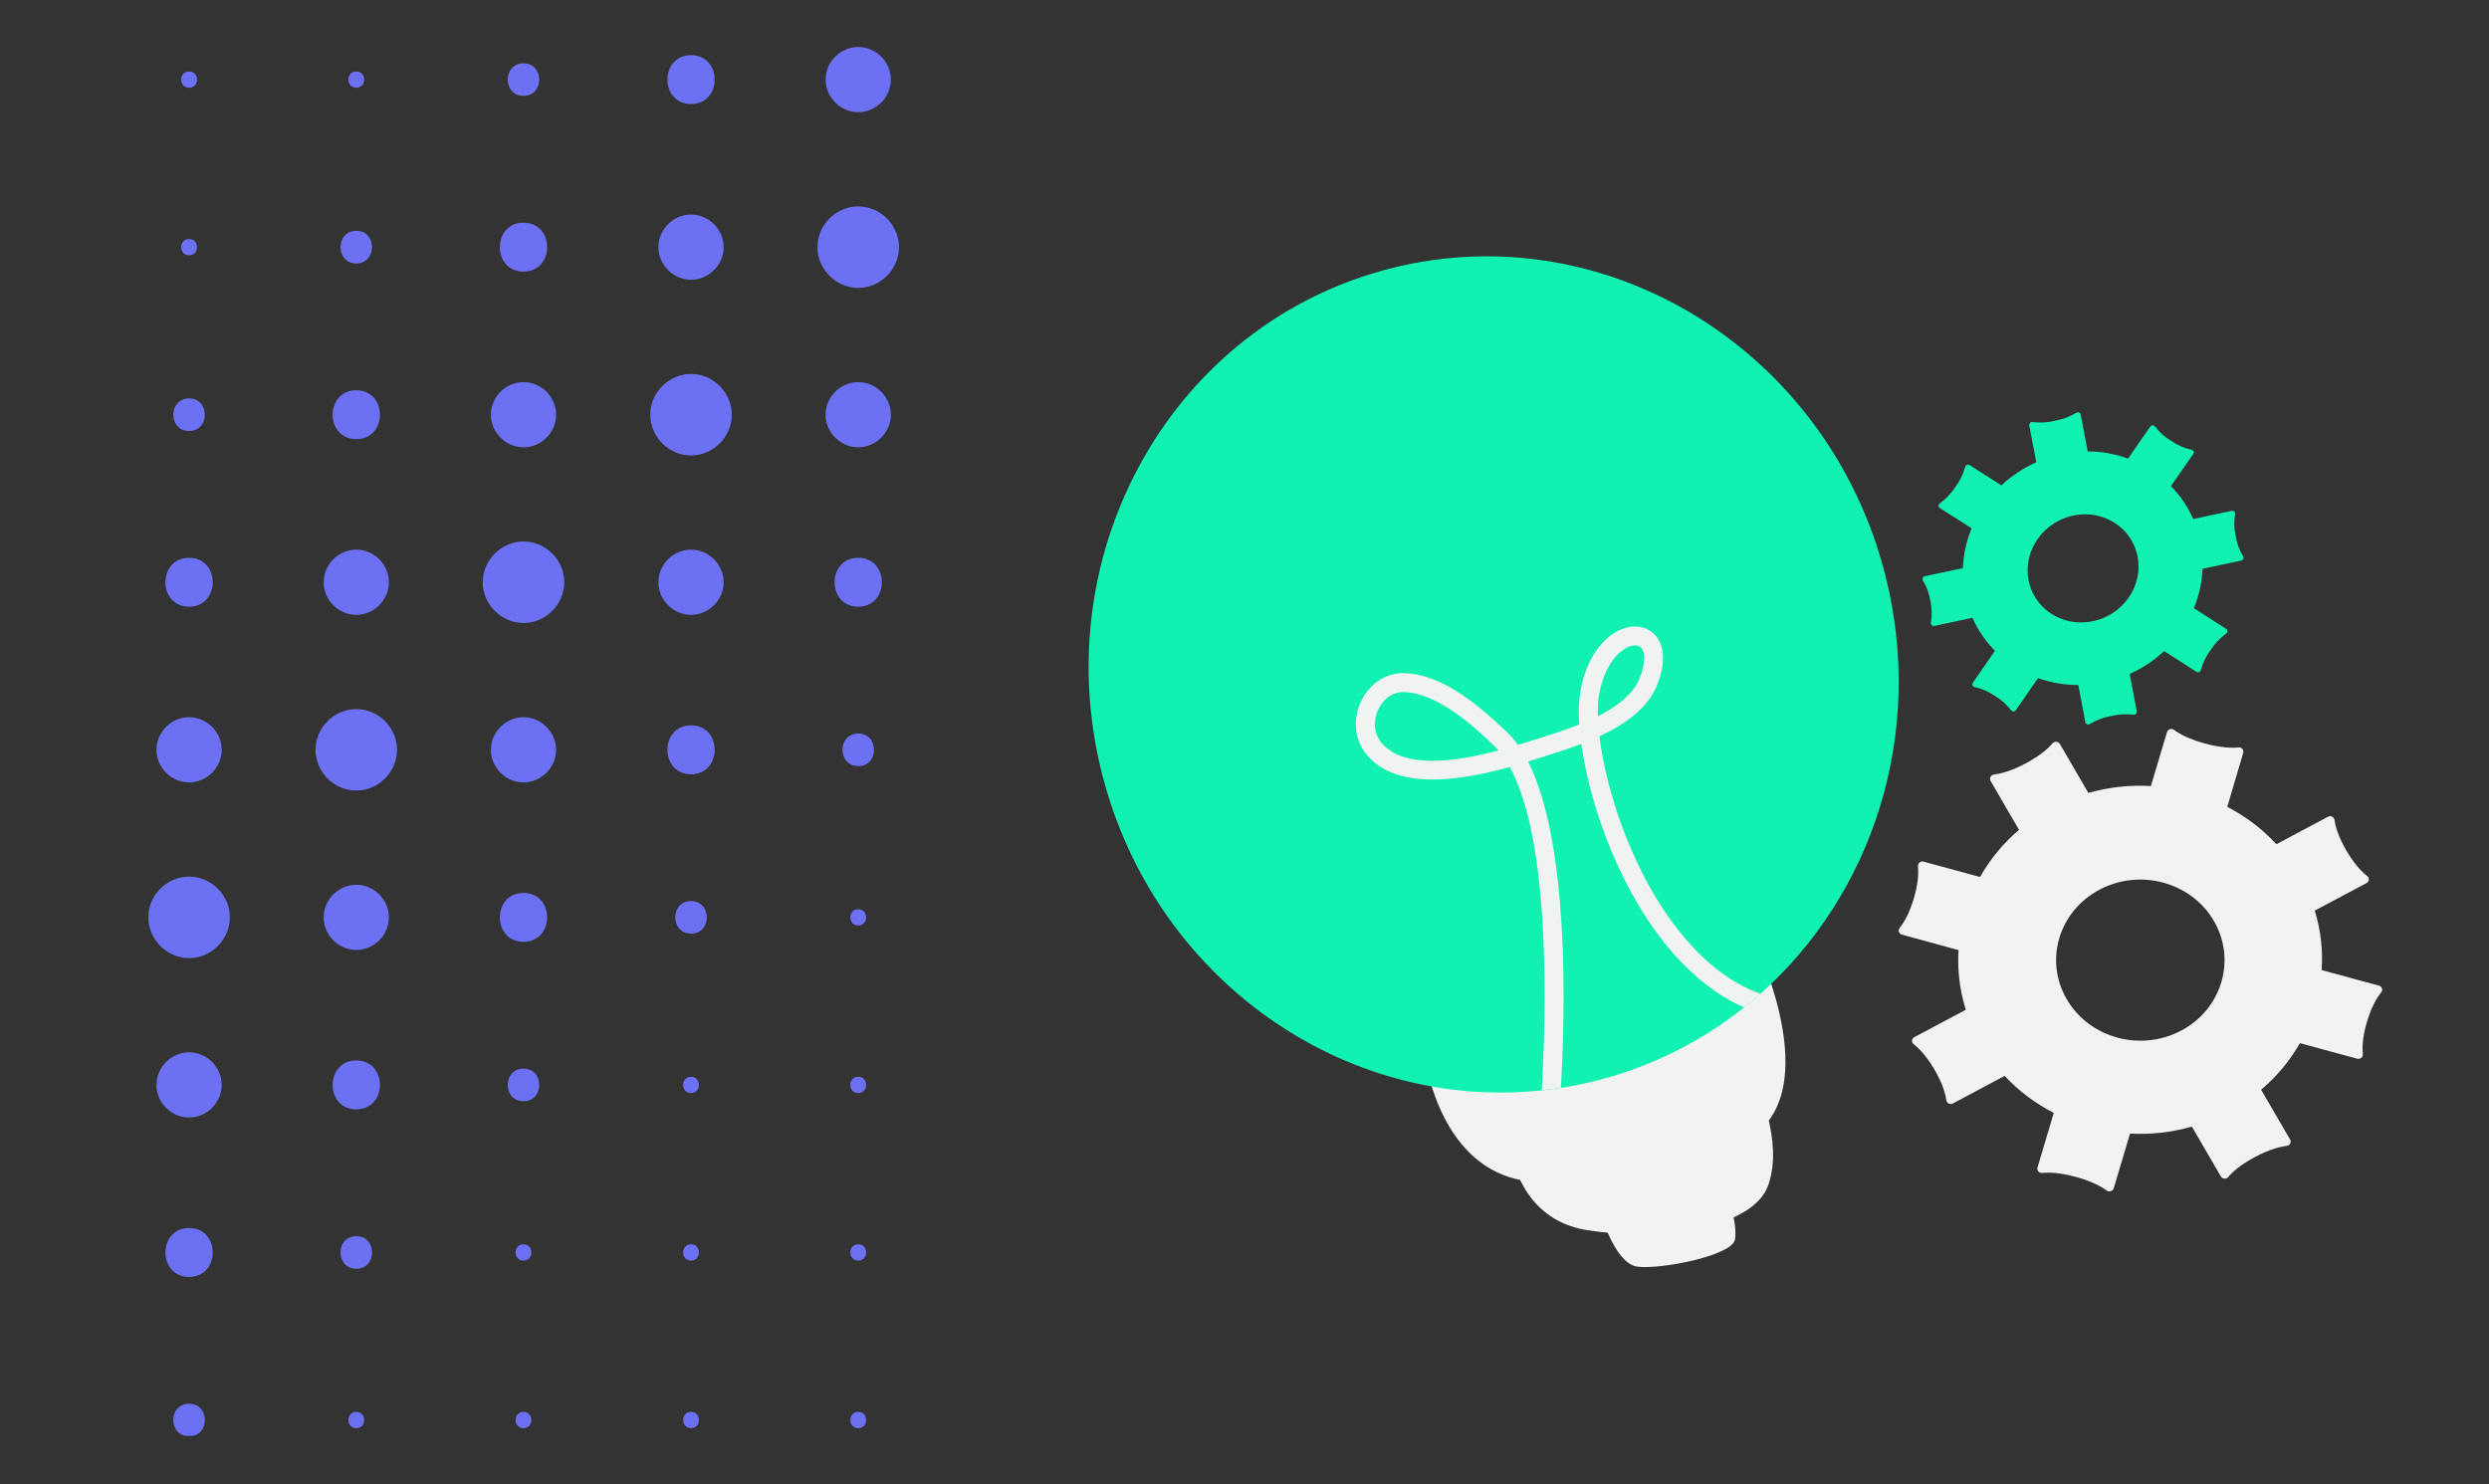 <svg xmlns="http://www.w3.org/2000/svg" xmlns:xlink="http://www.w3.org/1999/xlink" width="927" zoomAndPan="magnify" viewBox="0 0 695.25 414.75" height="553" preserveAspectRatio="xMidYMid meet" version="1.0"><rect x="0" y="0" width="695.25" height="414.75" fill="#333333" stroke="none"/><defs><clipPath id="9f117f6964"><path d="M 447 332 L 485 332 L 485 354.883 L 447 354.883 Z M 447 332 " clip-rule="nonzero"/></clipPath><clipPath id="7ad3cdf3e6"><path d="M 530 203 L 665.551 203 L 665.551 333 L 530 333 Z M 530 203 " clip-rule="nonzero"/></clipPath><clipPath id="81cc19e670"><path d="M 41.43 244 L 65 244 L 65 268 L 41.43 268 Z M 41.43 244 " clip-rule="nonzero"/></clipPath><clipPath id="4082698cc4"><path d="M 48 392 L 58 392 L 58 401.207 L 48 401.207 Z M 48 392 " clip-rule="nonzero"/></clipPath><clipPath id="18b8ea08f6"><path d="M 230 13.125 L 249 13.125 L 249 32 L 230 32 Z M 230 13.125 " clip-rule="nonzero"/></clipPath><clipPath id="f022d6a110"><path d="M 228 57 L 251.203 57 L 251.203 81 L 228 81 Z M 228 57 " clip-rule="nonzero"/></clipPath></defs><g clip-path="url(#9f117f6964)"><path fill="#f1f2f2" d="M 447.094 338.895 C 447.094 338.895 450.996 353 457.297 353.902 C 463.598 354.805 483.715 350.898 484.609 346.395 C 485.504 341.895 482.211 332.891 482.211 332.891 Z M 447.094 338.895 " fill-opacity="1" fill-rule="nonzero"/></g><path fill="#f1f2f2" d="M 422.188 322.09 C 422.188 322.09 424.586 340.695 443.191 343.699 C 461.797 346.707 489.438 343.844 493.914 331.172 C 498.395 318.496 490.305 302.27 490.305 302.27 Z M 422.188 322.09 " fill-opacity="1" fill-rule="nonzero"/><path fill="#f1f2f2" d="M 398.473 297.477 C 398.473 297.477 402.676 326.285 425.785 329.891 C 448.891 333.496 480.41 329.891 493.613 313.684 C 506.812 297.477 490.309 263.566 490.309 263.566 Z M 398.473 297.477 " fill-opacity="1" fill-rule="nonzero"/><path fill="#11f1b1" d="M 491.719 277.688 C 490.238 279.008 488.707 280.293 487.152 281.508 C 481.09 286.336 474.59 290.469 467.648 293.914 C 460.703 297.355 453.477 300.027 445.965 301.93 C 442.648 302.773 439.332 303.445 436.023 303.973 C 434.238 304.242 432.41 304.484 430.66 304.66 C 375.414 310.57 322.34 273.523 307.809 216.137 C 291.965 153.484 328.07 90.285 388.477 74.98 C 448.887 59.68 510.738 98.082 526.633 160.746 C 537.879 205.234 522.941 249.98 491.719 277.688 Z M 491.719 277.688 " fill-opacity="1" fill-rule="nonzero"/><path fill="#f1f2f2" d="M 471.633 263.262 C 456.754 246.492 448.734 221.809 446.773 205.727 C 453.668 202.516 460.098 198.094 462.75 191.707 C 466.117 183.527 463.965 179.301 462.398 177.516 C 460.438 175.312 457.34 174.516 454.16 175.398 C 449.383 176.719 443.547 181.996 441.5 192.84 C 440.984 196.016 440.859 199.207 441.133 202.414 C 437.215 203.996 433.285 205.234 430.09 206.238 L 429.016 206.578 C 427.531 207.047 425.844 207.582 424.008 208.125 C 423.117 206.867 422.121 205.703 421.016 204.633 C 412.691 196.684 402.777 188.461 392.379 188.078 C 387.422 187.898 382.836 190.762 380.387 195.535 C 377.848 200.531 378.254 206.375 381.445 210.473 C 389.801 221.188 408.246 218.039 421.715 214.316 C 433.406 235.438 431.832 285.055 430.641 304.637 C 432.418 304.465 434.215 304.219 436 303.953 C 437.18 283.676 438.539 235.879 426.832 212.793 C 428.191 212.371 429.453 211.969 430.617 211.594 L 431.789 211.223 C 434.68 210.328 438.133 209.23 441.695 207.855 C 444.109 225.422 452.887 250.082 467.707 266.746 C 473.668 273.465 480.223 278.422 487.176 281.488 C 488.727 280.273 490.258 278.988 491.742 277.664 C 484.582 275.129 477.875 270.332 471.633 263.262 Z M 385.645 207.207 C 383.723 204.742 383.527 201.109 385.133 197.949 C 386.578 195.059 389.148 193.367 391.953 193.367 L 392.223 193.367 C 402.027 193.738 412.41 203.664 417.395 208.441 C 417.785 208.832 418.191 209.25 418.559 209.691 C 406.645 212.836 391.758 215.09 385.609 207.207 Z M 446.723 193.824 C 448.219 185.875 452.258 181.434 455.605 180.492 C 455.98 180.387 456.363 180.336 456.754 180.332 C 457.438 180.305 458.012 180.543 458.465 181.055 C 459.449 182.16 459.824 185.039 457.902 189.727 C 456.082 194.113 451.574 197.48 446.34 200.133 C 446.242 198.016 446.355 195.914 446.688 193.824 Z M 446.723 193.824 " fill-opacity="1" fill-rule="nonzero"/><path fill="#11f1b1" d="M 623.379 142.738 L 612.621 145.027 C 611.113 141.582 609.039 138.512 606.406 135.824 L 612.621 126.871 C 612.699 126.762 612.746 126.645 612.762 126.512 C 612.777 126.383 612.762 126.254 612.715 126.133 C 612.664 126.008 612.59 125.906 612.484 125.824 C 612.383 125.738 612.266 125.688 612.137 125.664 C 610.102 125.211 608.223 124.395 606.5 123.215 C 604.719 122.168 603.207 120.816 601.961 119.168 C 601.883 119.062 601.781 118.98 601.66 118.922 C 601.539 118.863 601.41 118.836 601.277 118.84 C 601.141 118.848 601.016 118.879 600.898 118.945 C 600.781 119.012 600.688 119.098 600.613 119.211 L 594.434 128.129 C 590.789 126.805 587.023 126.141 583.148 126.133 L 581.195 115.82 C 581.168 115.691 581.109 115.578 581.023 115.477 C 580.938 115.375 580.832 115.301 580.711 115.254 C 580.586 115.203 580.461 115.188 580.328 115.203 C 580.195 115.219 580.078 115.262 579.969 115.336 C 578.133 116.434 576.16 117.172 574.059 117.551 C 571.996 118.062 569.91 118.188 567.801 117.926 C 567.668 117.902 567.535 117.914 567.41 117.953 C 567.281 117.996 567.168 118.062 567.074 118.16 C 566.98 118.254 566.914 118.367 566.871 118.496 C 566.832 118.621 566.824 118.754 566.844 118.887 L 568.789 129.16 C 565.18 130.766 561.93 132.918 559.047 135.621 L 550.176 129.961 C 550.062 129.891 549.938 129.852 549.805 129.84 C 549.668 129.828 549.539 129.848 549.414 129.898 C 549.293 129.949 549.184 130.023 549.098 130.129 C 549.012 130.23 548.949 130.344 548.918 130.477 C 548.363 132.508 547.453 134.371 546.195 136.062 C 545.035 137.855 543.59 139.383 541.859 140.637 C 541.746 140.707 541.66 140.801 541.594 140.918 C 541.531 141.035 541.5 141.16 541.5 141.293 C 541.5 141.426 541.531 141.551 541.594 141.668 C 541.66 141.785 541.746 141.879 541.859 141.949 L 550.727 147.609 C 549.254 151.172 548.449 154.883 548.312 158.734 L 537.691 160.996 C 537.559 161.02 537.438 161.074 537.332 161.156 C 537.227 161.238 537.148 161.34 537.09 161.461 C 537.035 161.586 537.012 161.711 537.02 161.844 C 537.027 161.98 537.066 162.102 537.133 162.219 C 538.203 163.977 538.891 165.871 539.199 167.906 C 539.656 169.926 539.711 171.953 539.367 173.996 C 539.34 174.125 539.348 174.254 539.391 174.379 C 539.43 174.504 539.496 174.613 539.594 174.703 C 539.691 174.793 539.801 174.855 539.93 174.891 C 540.055 174.922 540.184 174.926 540.312 174.891 L 550.965 172.625 C 552.492 176.082 554.59 179.156 557.25 181.844 L 551.086 190.762 C 551.008 190.867 550.961 190.984 550.945 191.117 C 550.926 191.25 550.945 191.375 550.992 191.496 C 551.043 191.621 551.117 191.723 551.223 191.809 C 551.324 191.891 551.441 191.945 551.57 191.969 C 553.605 192.422 555.484 193.238 557.207 194.418 C 558.984 195.465 560.5 196.812 561.75 198.457 C 561.832 198.562 561.93 198.645 562.051 198.703 C 562.172 198.762 562.301 198.789 562.434 198.785 C 562.566 198.781 562.691 198.746 562.809 198.684 C 562.926 198.617 563.02 198.531 563.094 198.418 L 569.281 189.473 C 572.918 190.766 576.668 191.41 580.531 191.402 L 582.496 201.809 C 582.527 201.938 582.586 202.051 582.672 202.152 C 582.758 202.254 582.863 202.328 582.984 202.379 C 583.109 202.426 583.238 202.445 583.367 202.43 C 583.5 202.418 583.621 202.371 583.73 202.301 C 585.562 201.195 587.531 200.457 589.637 200.082 C 591.699 199.566 593.785 199.441 595.895 199.707 C 596.027 199.727 596.156 199.719 596.285 199.676 C 596.414 199.633 596.523 199.566 596.621 199.473 C 596.715 199.375 596.781 199.266 596.824 199.137 C 596.867 199.008 596.875 198.879 596.855 198.746 L 594.883 188.316 C 598.441 186.719 601.648 184.586 604.5 181.914 L 613.516 187.695 C 613.633 187.766 613.754 187.809 613.891 187.82 C 614.023 187.832 614.152 187.812 614.277 187.762 C 614.402 187.711 614.512 187.633 614.598 187.531 C 614.688 187.43 614.75 187.312 614.781 187.184 C 615.336 185.148 616.238 183.289 617.496 181.598 C 618.66 179.805 620.105 178.281 621.832 177.023 C 621.945 176.953 622.035 176.859 622.098 176.742 C 622.16 176.625 622.195 176.5 622.195 176.367 C 622.195 176.234 622.16 176.109 622.098 175.992 C 622.035 175.875 621.945 175.781 621.832 175.707 L 612.816 169.93 C 614.266 166.402 615.07 162.738 615.23 158.93 L 626.004 156.633 C 626.133 156.609 626.25 156.555 626.355 156.473 C 626.461 156.391 626.539 156.289 626.594 156.164 C 626.648 156.043 626.672 155.918 626.668 155.785 C 626.66 155.648 626.621 155.527 626.551 155.41 C 625.484 153.656 624.793 151.766 624.484 149.73 C 624.031 147.711 623.977 145.684 624.328 143.641 C 624.352 143.512 624.344 143.383 624.301 143.258 C 624.262 143.133 624.195 143.023 624.098 142.934 C 624.004 142.84 623.891 142.777 623.762 142.742 C 623.637 142.711 623.508 142.707 623.379 142.738 Z M 590.668 146.082 C 597.707 150.578 599.477 159.922 594.613 166.953 C 589.75 173.98 580.105 176.035 573.059 171.539 C 566.016 167.047 564.25 157.711 569.113 150.68 C 573.977 143.648 583.625 141.59 590.668 146.082 Z M 590.668 146.082 " fill-opacity="1" fill-rule="nonzero"/><g clip-path="url(#7ad3cdf3e6)"><path fill="#f1f2f2" d="M 664.465 275.387 L 648.504 271.051 C 648.887 265.395 648.246 259.855 646.582 254.434 L 661.031 246.746 C 661.121 246.703 661.203 246.648 661.277 246.586 C 661.352 246.52 661.418 246.449 661.477 246.367 C 661.531 246.285 661.578 246.199 661.609 246.105 C 661.645 246.016 661.668 245.918 661.676 245.82 C 661.688 245.723 661.684 245.625 661.668 245.527 C 661.652 245.43 661.625 245.336 661.586 245.246 C 661.547 245.156 661.496 245.07 661.438 244.992 C 661.375 244.914 661.305 244.848 661.227 244.785 C 659.848 243.711 657.703 241.613 655.391 237.625 C 653.078 233.637 652.32 230.77 652.094 229.094 C 652.059 228.895 651.98 228.715 651.859 228.551 C 651.738 228.391 651.586 228.266 651.406 228.18 C 651.223 228.09 651.031 228.051 650.828 228.055 C 650.625 228.062 650.438 228.113 650.258 228.211 L 635.871 235.887 C 631.902 231.605 627.328 228.125 622.145 225.445 L 626.602 210.355 C 626.656 210.164 626.664 209.969 626.621 209.773 C 626.578 209.574 626.488 209.402 626.359 209.25 C 626.227 209.098 626.07 208.984 625.883 208.91 C 625.695 208.84 625.5 208.812 625.301 208.84 C 623.516 209.035 620.453 208.984 615.863 207.734 C 611.277 206.484 608.641 204.965 607.246 203.926 C 607.082 203.805 606.902 203.73 606.703 203.695 C 606.504 203.664 606.305 203.68 606.113 203.742 C 605.922 203.805 605.754 203.906 605.613 204.051 C 605.469 204.191 605.367 204.363 605.309 204.555 L 600.805 219.633 C 594.875 219.289 589.051 219.93 583.336 221.555 L 575.387 207.871 C 575.281 207.699 575.141 207.559 574.969 207.449 C 574.797 207.344 574.609 207.281 574.406 207.266 C 574.207 207.25 574.012 207.277 573.824 207.355 C 573.637 207.43 573.473 207.543 573.34 207.699 C 572.23 209.02 570.004 211.066 565.863 213.281 C 561.723 215.5 558.703 216.211 556.938 216.426 C 556.738 216.445 556.559 216.516 556.395 216.625 C 556.227 216.738 556.098 216.883 556.008 217.062 C 555.914 217.238 555.871 217.426 555.871 217.629 C 555.875 217.828 555.926 218.016 556.02 218.188 L 563.969 231.867 C 559.562 235.613 555.934 240.008 553.082 245.039 L 537.312 240.754 C 537.121 240.699 536.93 240.688 536.73 240.727 C 536.535 240.766 536.359 240.848 536.203 240.969 C 536.047 241.094 535.93 241.25 535.848 241.43 C 535.766 241.613 535.734 241.805 535.746 242.004 C 535.918 243.703 535.891 246.645 534.582 251.039 C 533.273 255.43 531.691 257.945 530.617 259.289 C 530.492 259.445 530.41 259.617 530.379 259.816 C 530.344 260.012 530.359 260.203 530.422 260.391 C 530.488 260.578 530.594 260.738 530.742 260.871 C 530.887 261.004 531.059 261.094 531.25 261.141 L 547.07 265.473 C 546.73 271.152 547.41 276.707 549.113 282.137 L 534.719 289.805 C 534.543 289.895 534.398 290.02 534.289 290.184 C 534.176 290.348 534.109 290.527 534.09 290.723 C 534.07 290.922 534.102 291.109 534.18 291.293 C 534.258 291.473 534.375 291.625 534.531 291.746 C 535.918 292.824 538.074 294.934 540.383 298.902 C 542.695 302.867 543.449 305.766 543.664 307.441 C 543.699 307.641 543.777 307.82 543.898 307.98 C 544.02 308.145 544.168 308.27 544.352 308.355 C 544.531 308.441 544.723 308.484 544.926 308.477 C 545.129 308.473 545.316 308.422 545.492 308.324 L 559.945 300.613 C 563.926 304.855 568.5 308.309 573.672 310.969 L 569.129 326.234 C 569.078 326.43 569.078 326.625 569.125 326.816 C 569.172 327.012 569.262 327.184 569.395 327.332 C 569.527 327.484 569.688 327.594 569.875 327.664 C 570.059 327.734 570.254 327.758 570.449 327.73 C 572.215 327.559 575.285 327.594 579.844 328.844 C 584.402 330.094 587.07 331.613 588.465 332.652 C 588.629 332.77 588.809 332.848 589.008 332.879 C 589.211 332.91 589.406 332.898 589.598 332.836 C 589.793 332.777 589.961 332.676 590.105 332.535 C 590.25 332.395 590.355 332.23 590.422 332.039 L 594.977 316.734 C 600.844 317.043 606.602 316.398 612.254 314.789 L 620.344 328.699 C 620.449 328.875 620.586 329.016 620.758 329.125 C 620.93 329.234 621.117 329.297 621.316 329.316 C 621.52 329.336 621.715 329.309 621.902 329.234 C 622.094 329.16 622.254 329.047 622.391 328.895 C 623.504 327.559 625.707 325.512 629.867 323.289 C 634.031 321.062 637.008 320.398 638.793 320.152 C 638.992 320.133 639.176 320.066 639.34 319.953 C 639.508 319.84 639.633 319.695 639.727 319.516 C 639.816 319.336 639.859 319.148 639.852 318.949 C 639.844 318.746 639.789 318.562 639.688 318.387 L 631.594 304.48 C 635.973 300.781 639.586 296.445 642.434 291.473 L 658.426 295.809 C 658.617 295.863 658.816 295.875 659.016 295.836 C 659.215 295.797 659.391 295.711 659.551 295.586 C 659.707 295.461 659.828 295.305 659.91 295.117 C 659.992 294.934 660.027 294.738 660.016 294.535 C 659.82 292.844 659.855 289.906 661.156 285.527 C 662.457 281.148 664.047 278.617 665.145 277.258 C 665.207 277.184 665.258 277.098 665.301 277.004 C 665.34 276.914 665.371 276.82 665.387 276.719 C 665.402 276.621 665.406 276.523 665.398 276.422 C 665.387 276.324 665.367 276.227 665.332 276.133 C 665.297 276.039 665.254 275.949 665.195 275.867 C 665.141 275.785 665.074 275.711 664.996 275.645 C 664.922 275.582 664.836 275.527 664.746 275.484 C 664.656 275.438 664.562 275.406 664.465 275.387 Z M 609.312 287.938 C 597.953 293.988 583.637 290.07 577.309 279.211 C 570.98 268.352 575.066 254.645 586.422 248.602 C 597.773 242.562 612.094 246.484 618.402 257.324 C 624.711 268.164 620.664 281.891 609.312 287.945 Z M 609.312 287.938 " fill-opacity="1" fill-rule="nonzero"/></g><path fill="#6b71f2" d="M 52.816 24.52 C 55.754 24.52 55.754 19.965 52.816 19.965 C 49.879 19.965 49.879 24.52 52.816 24.52 Z M 52.816 24.52 " fill-opacity="1" fill-rule="nonzero"/><path fill="#6b71f2" d="M 52.816 71.332 C 55.754 71.332 55.754 66.777 52.816 66.777 C 49.879 66.777 49.879 71.332 52.816 71.332 Z M 52.816 71.332 " fill-opacity="1" fill-rule="nonzero"/><path fill="#6b71f2" d="M 52.816 120.43 C 58.691 120.43 58.691 111.32 52.816 111.32 C 46.941 111.32 46.941 120.43 52.816 120.43 Z M 52.816 120.43 " fill-opacity="1" fill-rule="nonzero"/><path fill="#6b71f2" d="M 52.816 169.52 C 61.629 169.52 61.629 155.859 52.816 155.859 C 44.004 155.859 44.004 169.52 52.816 169.52 Z M 52.816 169.52 " fill-opacity="1" fill-rule="nonzero"/><path fill="#6b71f2" d="M 52.816 218.613 C 57.781 218.613 61.926 214.473 61.926 209.508 C 61.926 204.539 57.781 200.398 52.816 200.398 C 47.852 200.398 43.707 204.539 43.707 209.508 C 43.707 214.473 47.852 218.613 52.816 218.613 Z M 52.816 218.613 " fill-opacity="1" fill-rule="nonzero"/><g clip-path="url(#81cc19e670)"><path fill="#6b71f2" d="M 52.816 244.934 C 46.609 244.934 41.43 250.113 41.43 256.32 C 41.43 262.527 46.609 267.707 52.816 267.707 C 59.023 267.707 64.203 262.527 64.203 256.32 C 64.203 250.117 59.023 244.934 52.816 244.934 Z M 52.816 244.934 " fill-opacity="1" fill-rule="nonzero"/></g><path fill="#6b71f2" d="M 52.816 294.027 C 47.852 294.027 43.707 298.172 43.707 303.137 C 43.707 308.102 47.852 312.246 52.816 312.246 C 57.781 312.246 61.926 308.102 61.926 303.137 C 61.926 298.172 57.781 294.027 52.816 294.027 Z M 52.816 294.027 " fill-opacity="1" fill-rule="nonzero"/><path fill="#6b71f2" d="M 52.816 343.121 C 44.004 343.121 44.004 356.785 52.816 356.785 C 61.629 356.785 61.629 343.121 52.816 343.121 Z M 52.816 343.121 " fill-opacity="1" fill-rule="nonzero"/><g clip-path="url(#4082698cc4)"><path fill="#6b71f2" d="M 52.816 392.215 C 46.941 392.215 46.941 401.324 52.816 401.324 C 58.691 401.324 58.691 392.215 52.816 392.215 Z M 52.816 392.215 " fill-opacity="1" fill-rule="nonzero"/></g><path fill="#6b71f2" d="M 99.523 24.52 C 102.457 24.52 102.457 19.965 99.523 19.965 C 96.586 19.965 96.586 24.52 99.523 24.52 Z M 99.523 24.52 " fill-opacity="1" fill-rule="nonzero"/><path fill="#6b71f2" d="M 99.523 73.609 C 105.395 73.609 105.395 64.504 99.523 64.504 C 93.648 64.5 93.648 73.609 99.523 73.609 Z M 99.523 73.609 " fill-opacity="1" fill-rule="nonzero"/><path fill="#6b71f2" d="M 99.523 122.707 C 108.332 122.707 108.332 109.043 99.523 109.043 C 90.711 109.043 90.711 122.707 99.523 122.707 Z M 99.523 122.707 " fill-opacity="1" fill-rule="nonzero"/><path fill="#6b71f2" d="M 99.523 171.797 C 104.488 171.797 108.629 167.652 108.629 162.688 C 108.629 157.723 104.488 153.578 99.523 153.578 C 94.555 153.578 90.414 157.723 90.414 162.688 C 90.414 167.652 94.555 171.797 99.523 171.797 Z M 99.523 171.797 " fill-opacity="1" fill-rule="nonzero"/><path fill="#6b71f2" d="M 99.523 198.121 C 93.316 198.121 88.137 203.301 88.137 209.504 C 88.137 215.711 93.316 220.891 99.523 220.891 C 105.727 220.891 110.906 215.711 110.906 209.504 C 110.906 203.297 105.73 198.121 99.523 198.121 Z M 99.523 198.121 " fill-opacity="1" fill-rule="nonzero"/><path fill="#6b71f2" d="M 99.523 247.211 C 94.555 247.211 90.414 251.355 90.414 256.32 C 90.414 261.289 94.555 265.43 99.523 265.43 C 104.488 265.43 108.629 261.289 108.629 256.32 C 108.629 251.355 104.488 247.211 99.523 247.211 Z M 99.523 247.211 " fill-opacity="1" fill-rule="nonzero"/><path fill="#6b71f2" d="M 99.523 296.305 C 90.711 296.305 90.711 309.969 99.523 309.969 C 108.332 309.969 108.332 296.305 99.523 296.305 Z M 99.523 296.305 " fill-opacity="1" fill-rule="nonzero"/><path fill="#6b71f2" d="M 99.523 345.398 C 93.648 345.398 93.648 354.508 99.523 354.508 C 105.395 354.508 105.395 345.398 99.523 345.398 Z M 99.523 345.398 " fill-opacity="1" fill-rule="nonzero"/><path fill="#6b71f2" d="M 99.523 394.492 C 96.586 394.492 96.586 399.047 99.523 399.047 C 102.457 399.047 102.457 394.492 99.523 394.492 Z M 99.523 394.492 " fill-opacity="1" fill-rule="nonzero"/><path fill="#6b71f2" d="M 146.23 26.793 C 152.102 26.793 152.102 17.688 146.23 17.688 C 140.355 17.688 140.355 26.793 146.23 26.793 Z M 146.23 26.793 " fill-opacity="1" fill-rule="nonzero"/><path fill="#6b71f2" d="M 146.23 75.887 C 155.039 75.887 155.039 62.223 146.23 62.223 C 137.418 62.223 137.418 75.887 146.23 75.887 Z M 146.23 75.887 " fill-opacity="1" fill-rule="nonzero"/><path fill="#6b71f2" d="M 146.23 124.98 C 151.195 124.98 155.34 120.84 155.34 115.875 C 155.34 110.906 151.195 106.766 146.23 106.766 C 141.266 106.766 137.121 110.906 137.121 115.875 C 137.121 120.84 141.262 124.98 146.23 124.98 Z M 146.23 124.98 " fill-opacity="1" fill-rule="nonzero"/><path fill="#6b71f2" d="M 146.23 151.301 C 140.023 151.301 134.844 156.48 134.844 162.688 C 134.844 168.895 140.023 174.074 146.23 174.074 C 152.438 174.074 157.613 168.895 157.613 162.688 C 157.613 156.48 152.438 151.301 146.23 151.301 Z M 146.23 151.301 " fill-opacity="1" fill-rule="nonzero"/><path fill="#6b71f2" d="M 146.23 200.398 C 141.266 200.398 137.121 204.539 137.121 209.508 C 137.121 214.473 141.266 218.613 146.23 218.613 C 151.195 218.613 155.34 214.473 155.34 209.508 C 155.336 204.539 151.195 200.398 146.23 200.398 Z M 146.23 200.398 " fill-opacity="1" fill-rule="nonzero"/><path fill="#6b71f2" d="M 146.23 249.488 C 137.418 249.488 137.418 263.152 146.23 263.152 C 155.039 263.152 155.039 249.488 146.23 249.488 Z M 146.23 249.488 " fill-opacity="1" fill-rule="nonzero"/><path fill="#6b71f2" d="M 146.23 298.582 C 140.355 298.582 140.355 307.691 146.23 307.691 C 152.102 307.691 152.102 298.582 146.23 298.582 Z M 146.23 298.582 " fill-opacity="1" fill-rule="nonzero"/><path fill="#6b71f2" d="M 146.23 347.676 C 143.293 347.676 143.293 352.23 146.23 352.23 C 149.168 352.23 149.168 347.676 146.23 347.676 Z M 146.23 347.676 " fill-opacity="1" fill-rule="nonzero"/><path fill="#6b71f2" d="M 146.23 394.492 C 143.293 394.492 143.293 399.047 146.23 399.047 C 149.168 399.047 149.168 394.492 146.23 394.492 Z M 146.23 394.492 " fill-opacity="1" fill-rule="nonzero"/><path fill="#6b71f2" d="M 193.027 29.07 C 201.836 29.07 201.836 15.41 193.027 15.41 C 184.215 15.41 184.215 29.07 193.027 29.07 Z M 193.027 29.07 " fill-opacity="1" fill-rule="nonzero"/><path fill="#6b71f2" d="M 193.027 78.164 C 197.988 78.164 202.133 74.02 202.133 69.055 C 202.133 64.09 197.992 59.945 193.027 59.945 C 188.059 59.945 183.918 64.09 183.918 69.055 C 183.914 74.02 188.059 78.164 193.027 78.164 Z M 193.027 78.164 " fill-opacity="1" fill-rule="nonzero"/><path fill="#6b71f2" d="M 193.027 104.488 C 186.816 104.488 181.641 109.668 181.641 115.875 C 181.641 122.082 186.82 127.262 193.027 127.262 C 199.23 127.262 204.41 122.082 204.41 115.875 C 204.41 109.668 199.23 104.488 193.027 104.488 Z M 193.027 104.488 " fill-opacity="1" fill-rule="nonzero"/><path fill="#6b71f2" d="M 193.027 153.578 C 188.059 153.578 183.918 157.723 183.918 162.688 C 183.918 167.652 188.059 171.797 193.027 171.797 C 197.988 171.797 202.133 167.652 202.133 162.688 C 202.133 157.723 197.988 153.578 193.027 153.578 Z M 193.027 153.578 " fill-opacity="1" fill-rule="nonzero"/><path fill="#6b71f2" d="M 193.027 202.676 C 184.215 202.676 184.215 216.336 193.027 216.336 C 201.836 216.336 201.836 202.676 193.027 202.676 Z M 193.027 202.676 " fill-opacity="1" fill-rule="nonzero"/><path fill="#6b71f2" d="M 193.027 251.766 C 187.152 251.766 187.152 260.875 193.027 260.875 C 198.898 260.875 198.898 251.766 193.027 251.766 Z M 193.027 251.766 " fill-opacity="1" fill-rule="nonzero"/><path fill="#6b71f2" d="M 193.027 300.859 C 190.086 300.859 190.086 305.414 193.027 305.414 C 195.965 305.414 195.961 300.859 193.027 300.859 Z M 193.027 300.859 " fill-opacity="1" fill-rule="nonzero"/><path fill="#6b71f2" d="M 193.027 347.676 C 190.086 347.676 190.086 352.23 193.027 352.23 C 195.965 352.23 195.961 347.676 193.027 347.676 Z M 193.027 347.676 " fill-opacity="1" fill-rule="nonzero"/><path fill="#6b71f2" d="M 193.027 394.492 C 190.086 394.492 190.086 399.047 193.027 399.047 C 195.965 399.047 195.961 394.492 193.027 394.492 Z M 193.027 394.492 " fill-opacity="1" fill-rule="nonzero"/><g clip-path="url(#18b8ea08f6)"><path fill="#6b71f2" d="M 239.73 31.348 C 244.695 31.348 248.84 27.207 248.84 22.238 C 248.84 17.273 244.695 13.133 239.73 13.133 C 234.766 13.133 230.621 17.273 230.621 22.238 C 230.621 27.207 234.766 31.348 239.73 31.348 Z M 239.73 31.348 " fill-opacity="1" fill-rule="nonzero"/></g><g clip-path="url(#f022d6a110)"><path fill="#6b71f2" d="M 239.73 57.672 C 233.523 57.672 228.344 62.848 228.344 69.055 C 228.344 75.262 233.523 80.441 239.73 80.441 C 245.938 80.441 251.117 75.262 251.117 69.055 C 251.117 62.848 245.938 57.672 239.73 57.672 Z M 239.73 57.672 " fill-opacity="1" fill-rule="nonzero"/></g><path fill="#6b71f2" d="M 239.73 106.766 C 234.766 106.766 230.621 110.906 230.621 115.875 C 230.621 120.84 234.766 124.98 239.73 124.98 C 244.695 124.98 248.84 120.84 248.84 115.875 C 248.84 110.906 244.695 106.766 239.73 106.766 Z M 239.73 106.766 " fill-opacity="1" fill-rule="nonzero"/><path fill="#6b71f2" d="M 239.73 155.855 C 230.918 155.855 230.918 169.52 239.73 169.52 C 248.539 169.52 248.539 155.855 239.73 155.855 Z M 239.73 155.855 " fill-opacity="1" fill-rule="nonzero"/><path fill="#6b71f2" d="M 239.73 204.953 C 233.855 204.953 233.855 214.062 239.73 214.062 C 245.605 214.062 245.605 204.953 239.73 204.953 Z M 239.73 204.953 " fill-opacity="1" fill-rule="nonzero"/><path fill="#6b71f2" d="M 239.73 254.043 C 236.793 254.043 236.793 258.598 239.73 258.598 C 242.668 258.598 242.668 254.043 239.73 254.043 Z M 239.73 254.043 " fill-opacity="1" fill-rule="nonzero"/><path fill="#6b71f2" d="M 239.73 300.859 C 236.793 300.859 236.793 305.414 239.73 305.414 C 242.668 305.414 242.668 300.859 239.73 300.859 Z M 239.73 300.859 " fill-opacity="1" fill-rule="nonzero"/><path fill="#6b71f2" d="M 239.73 347.676 C 236.793 347.676 236.793 352.23 239.73 352.23 C 242.668 352.23 242.668 347.676 239.73 347.676 Z M 239.73 347.676 " fill-opacity="1" fill-rule="nonzero"/><path fill="#6b71f2" d="M 239.73 394.492 C 236.793 394.492 236.793 399.047 239.73 399.047 C 242.668 399.047 242.668 394.492 239.73 394.492 Z M 239.73 394.492 " fill-opacity="1" fill-rule="nonzero"/></svg>